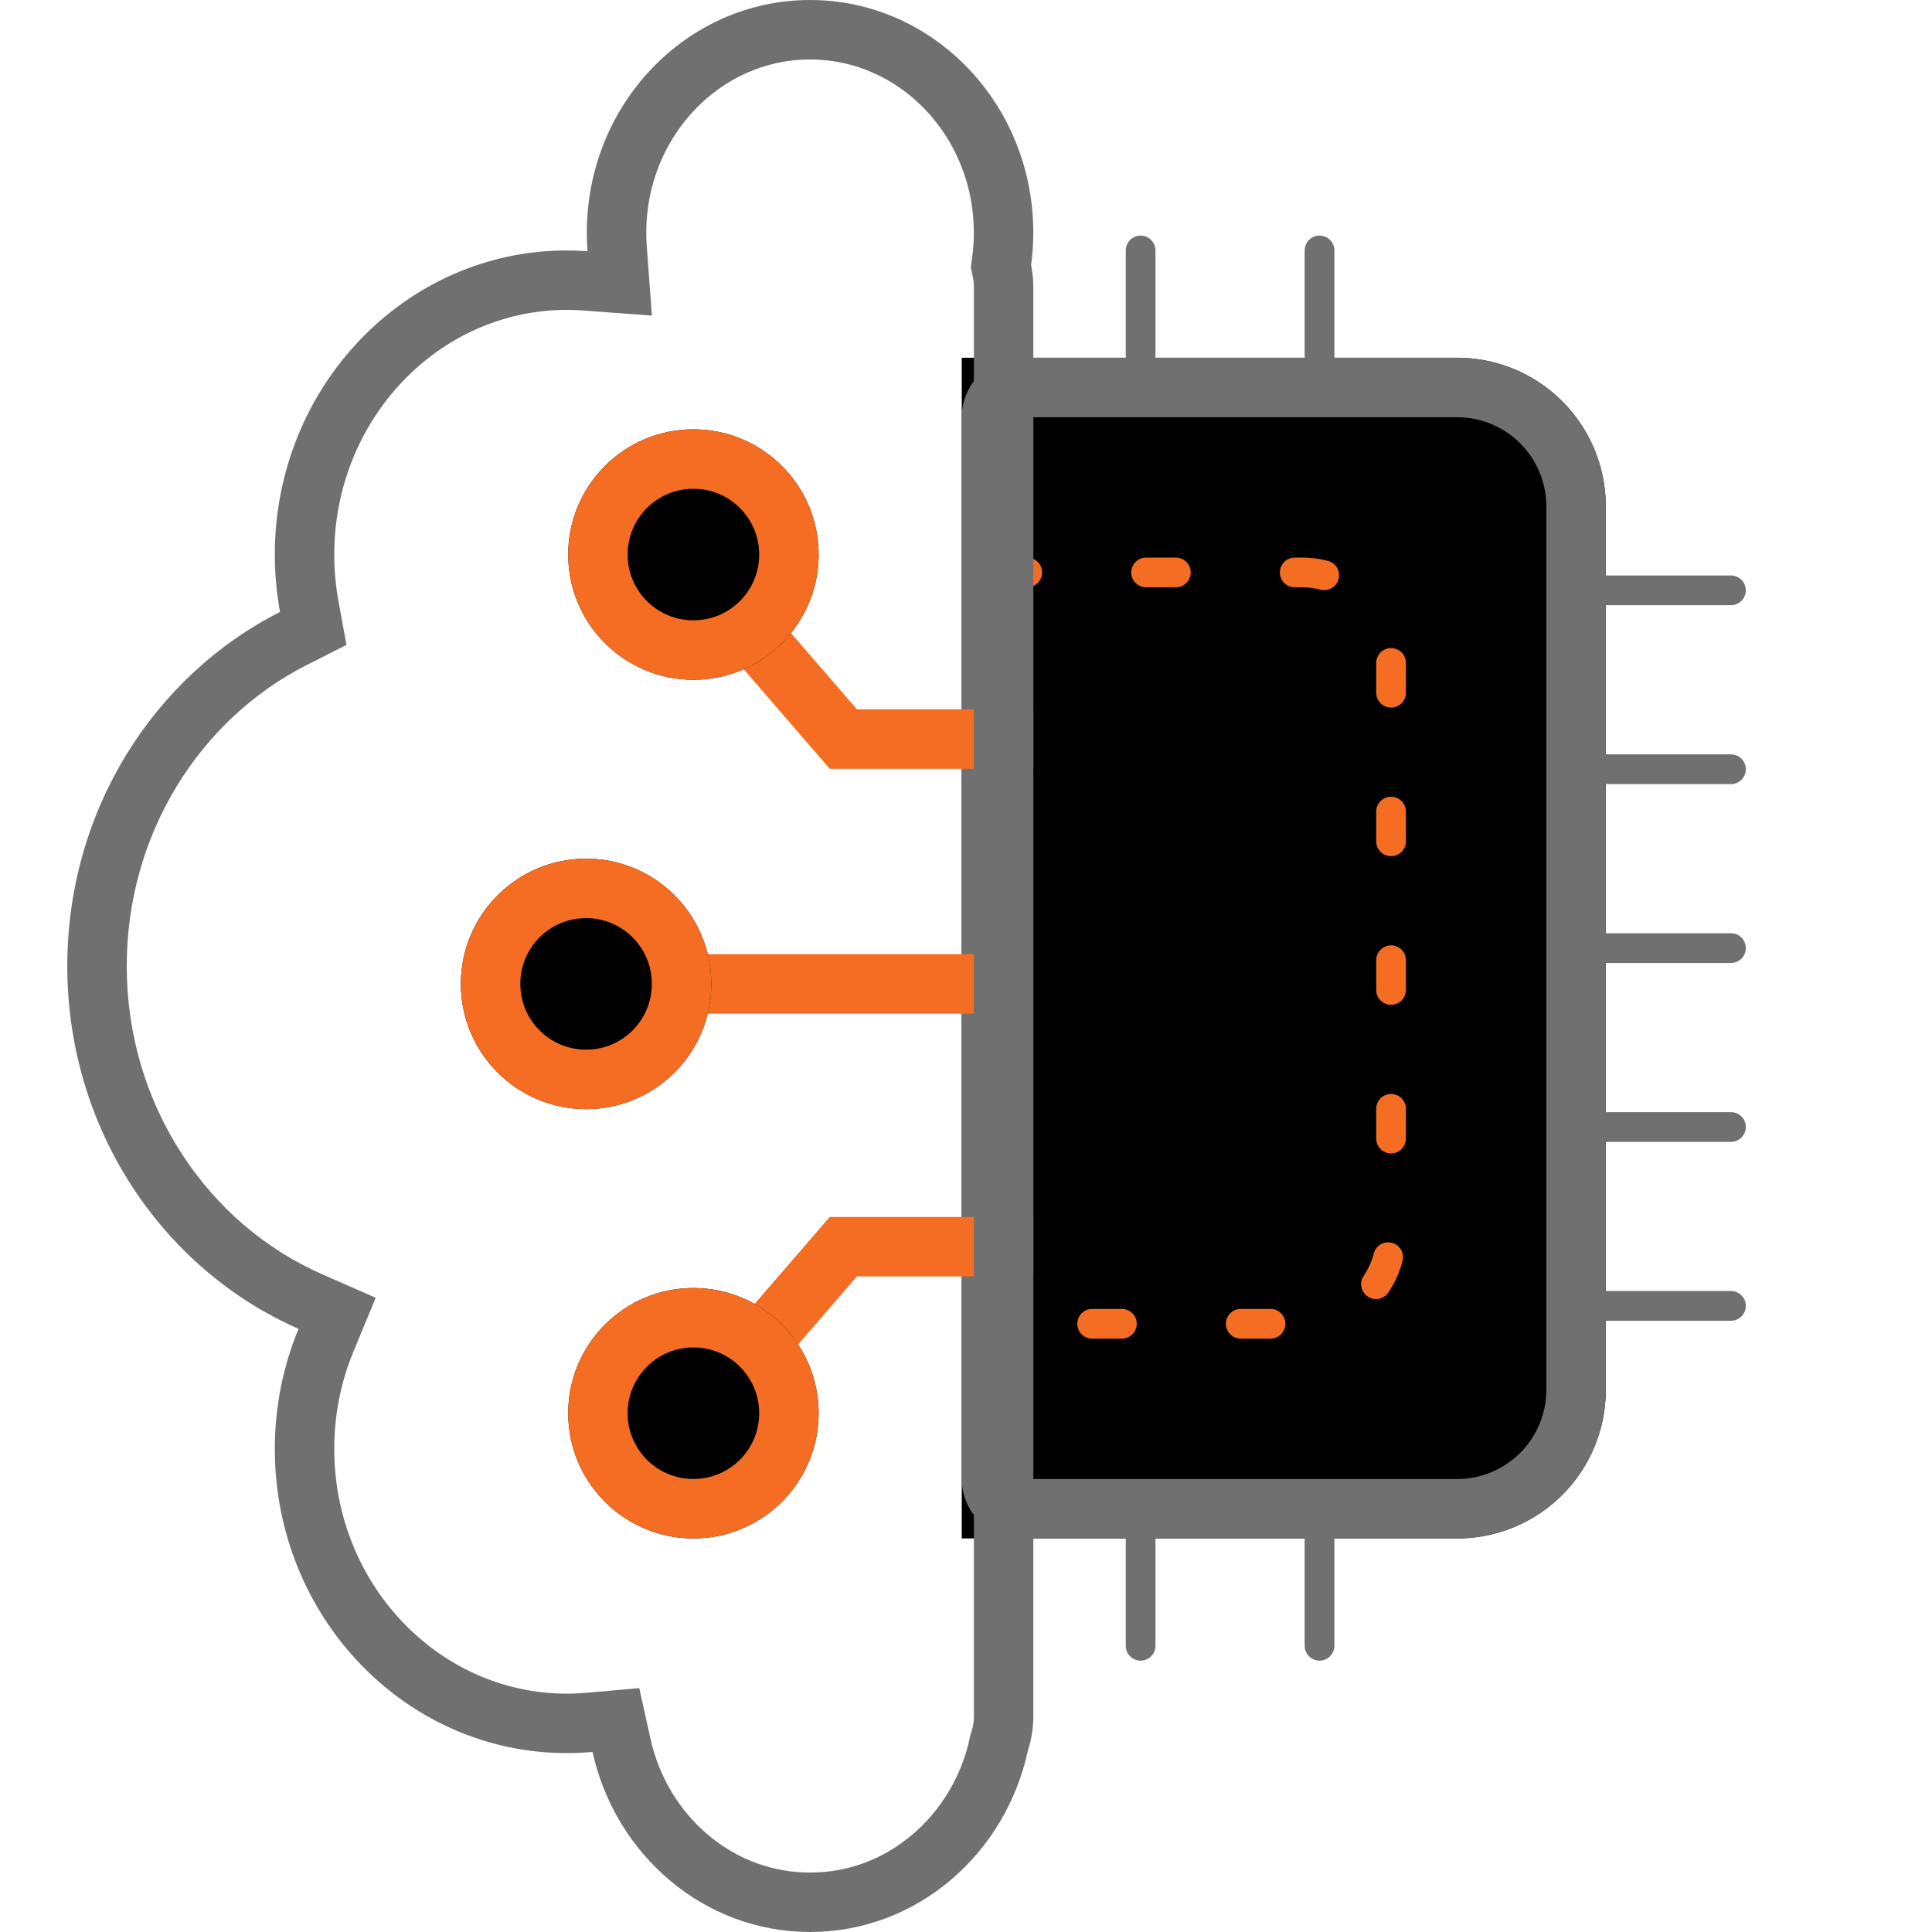<svg xmlns="http://www.w3.org/2000/svg" width="65" height="65" viewBox="0 0 65 65"><defs><style>.a,.c,.d,.e,.g{fill:none;}.b,.g{stroke:#707070;}.b,.d,.f{stroke-width:2px;}.c,.d,.f{stroke:#f56d22;}.c,.g{stroke-linecap:round;}.c{stroke-dasharray:1 4;}.h,.i{stroke:none;}.i{fill:#707070;}</style></defs><g transform="translate(-1561 -192)"><rect class="a" width="65" height="65" transform="translate(1561 192)"/><g transform="translate(-4.736 151)"><g class="b" transform="translate(1598.093 53.037)"><path class="h" d="M0,0H16.667a5,5,0,0,1,5,5V34.722a5,5,0,0,1-5,5H0a0,0,0,0,1,0,0V0A0,0,0,0,1,0,0Z"/><path class="a" d="M2,1H16.667a4,4,0,0,1,4,4V34.722a4,4,0,0,1-4,4H2a1,1,0,0,1-1-1V2A1,1,0,0,1,2,1Z"/></g><path class="c" d="M0,0H10.241a3,3,0,0,1,3,3V22.278a3,3,0,0,1-3,3H0a0,0,0,0,1,0,0V0A0,0,0,0,1,0,0Z" transform="translate(1599.296 60.259)"/><path class="d" d="M-1702.247,3186.432h-6.393l-3.964-4.586" transform="translate(3302.748 -3120.568)"/><path class="d" d="M-1702.247,3181.845h-6.393l-3.964,4.587" transform="translate(3302.748 -3098.901)"/><line class="d" x2="10.833" transform="translate(1587.861 74.102)"/><g class="e" transform="translate(1568 41)"><path class="h" d="M17.671,58.942c-.285.025-.574.039-.867.039A10.032,10.032,0,0,1,6.982,48.75a10.56,10.56,0,0,1,.8-4.044,13.479,13.479,0,0,1-.623-24.119,10.733,10.733,0,0,1-.175-1.931A10.033,10.033,0,0,1,16.8,8.426q.352,0,.7.026-.023-.311-.023-.628A7.672,7.672,0,0,1,24.989,0,7.672,7.672,0,0,1,32.5,7.824a8.221,8.221,0,0,1-.074,1.1,3.656,3.656,0,0,1,.074.736v48.09a3.638,3.638,0,0,1-.18,1.134,7.451,7.451,0,0,1-14.65.06Z"/><path class="i" d="M 24.989 63 C 26.254 63 27.443 62.559 28.428 61.726 C 29.404 60.901 30.092 59.743 30.365 58.465 L 30.387 58.361 L 30.42 58.26 C 30.474 58.096 30.501 57.924 30.501 57.749 L 30.501 9.659 C 30.501 9.546 30.49 9.434 30.467 9.325 L 30.399 8.992 L 30.444 8.655 C 30.481 8.382 30.5 8.102 30.5 7.824 C 30.5 4.613 28.028 2 24.989 2 C 21.951 2 19.479 4.613 19.479 7.824 C 19.479 7.981 19.485 8.143 19.497 8.304 L 19.668 10.618 L 17.354 10.446 C 17.17 10.433 16.985 10.426 16.804 10.426 C 12.491 10.426 8.982 14.118 8.982 18.657 C 8.982 19.184 9.03 19.712 9.124 20.228 L 9.393 21.697 L 8.061 22.371 C 6.278 23.275 4.768 24.678 3.695 26.43 C 2.586 28.239 2 30.338 2 32.5 C 2 34.769 2.641 36.954 3.853 38.821 C 5.029 40.631 6.665 42.033 8.583 42.875 L 10.376 43.662 L 9.628 45.471 C 9.199 46.507 8.982 47.61 8.982 48.75 C 8.982 53.289 12.491 56.981 16.804 56.981 C 17.03 56.981 17.262 56.97 17.495 56.95 L 19.244 56.795 L 19.623 58.509 C 19.904 59.777 20.594 60.924 21.567 61.74 C 22.549 62.564 23.733 63 24.989 63 M 24.989 65 C 21.425 65 18.439 62.412 17.671 58.942 C 17.385 58.967 17.096 58.981 16.804 58.981 C 11.38 58.981 6.982 54.401 6.982 48.75 C 6.982 47.314 7.267 45.947 7.78 44.707 C 3.209 42.701 5.432128773463774e-07 37.991 5.432128773463774e-07 32.5 C 5.432128773463774e-07 27.262 2.92 22.735 7.157 20.588 C 7.043 19.962 6.982 19.317 6.982 18.657 C 6.982 13.007 11.38 8.426 16.804 8.426 C 17.039 8.426 17.272 8.435 17.502 8.452 C 17.487 8.245 17.479 8.035 17.479 7.824 C 17.479 3.503 20.841 8.178710686479462e-07 24.989 8.178710686479462e-07 C 29.138 8.178710686479462e-07 32.5 3.503 32.5 7.824 C 32.5 8.197 32.475 8.564 32.426 8.923 C 32.475 9.161 32.501 9.407 32.501 9.659 L 32.501 57.749 C 32.501 58.144 32.438 58.525 32.321 58.882 C 31.573 62.383 28.575 65 24.989 65 Z"/></g><g class="f" transform="translate(1581.241 69.889)"><circle class="h" cx="4.213" cy="4.213" r="4.213"/><circle class="a" cx="4.213" cy="4.213" r="3.213"/></g><g class="f" transform="translate(1584.852 55.444)"><circle class="h" cx="4.213" cy="4.213" r="4.213"/><circle class="a" cx="4.213" cy="4.213" r="3.213"/></g><g class="f" transform="translate(1584.852 84.333)"><circle class="h" cx="4.213" cy="4.213" r="4.213"/><circle class="a" cx="4.213" cy="4.213" r="3.213"/></g><line class="g" x2="4.815" transform="translate(1619.157 72.898)"/><line class="g" x2="4.815" transform="translate(1619.157 66.88)"/><line class="g" x2="4.815" transform="translate(1610.13 54.241) rotate(-90)"/><line class="g" x2="4.815" transform="translate(1610.13 96.37) rotate(-90)"/><line class="g" x2="4.815" transform="translate(1619.157 84.935)"/><line class="g" x2="4.815" transform="translate(1619.157 60.861)"/><line class="g" x2="4.815" transform="translate(1604.111 54.241) rotate(-90)"/><line class="g" x2="4.815" transform="translate(1604.111 96.37) rotate(-90)"/><line class="g" x2="4.815" transform="translate(1619.157 78.917)"/></g></g></svg>